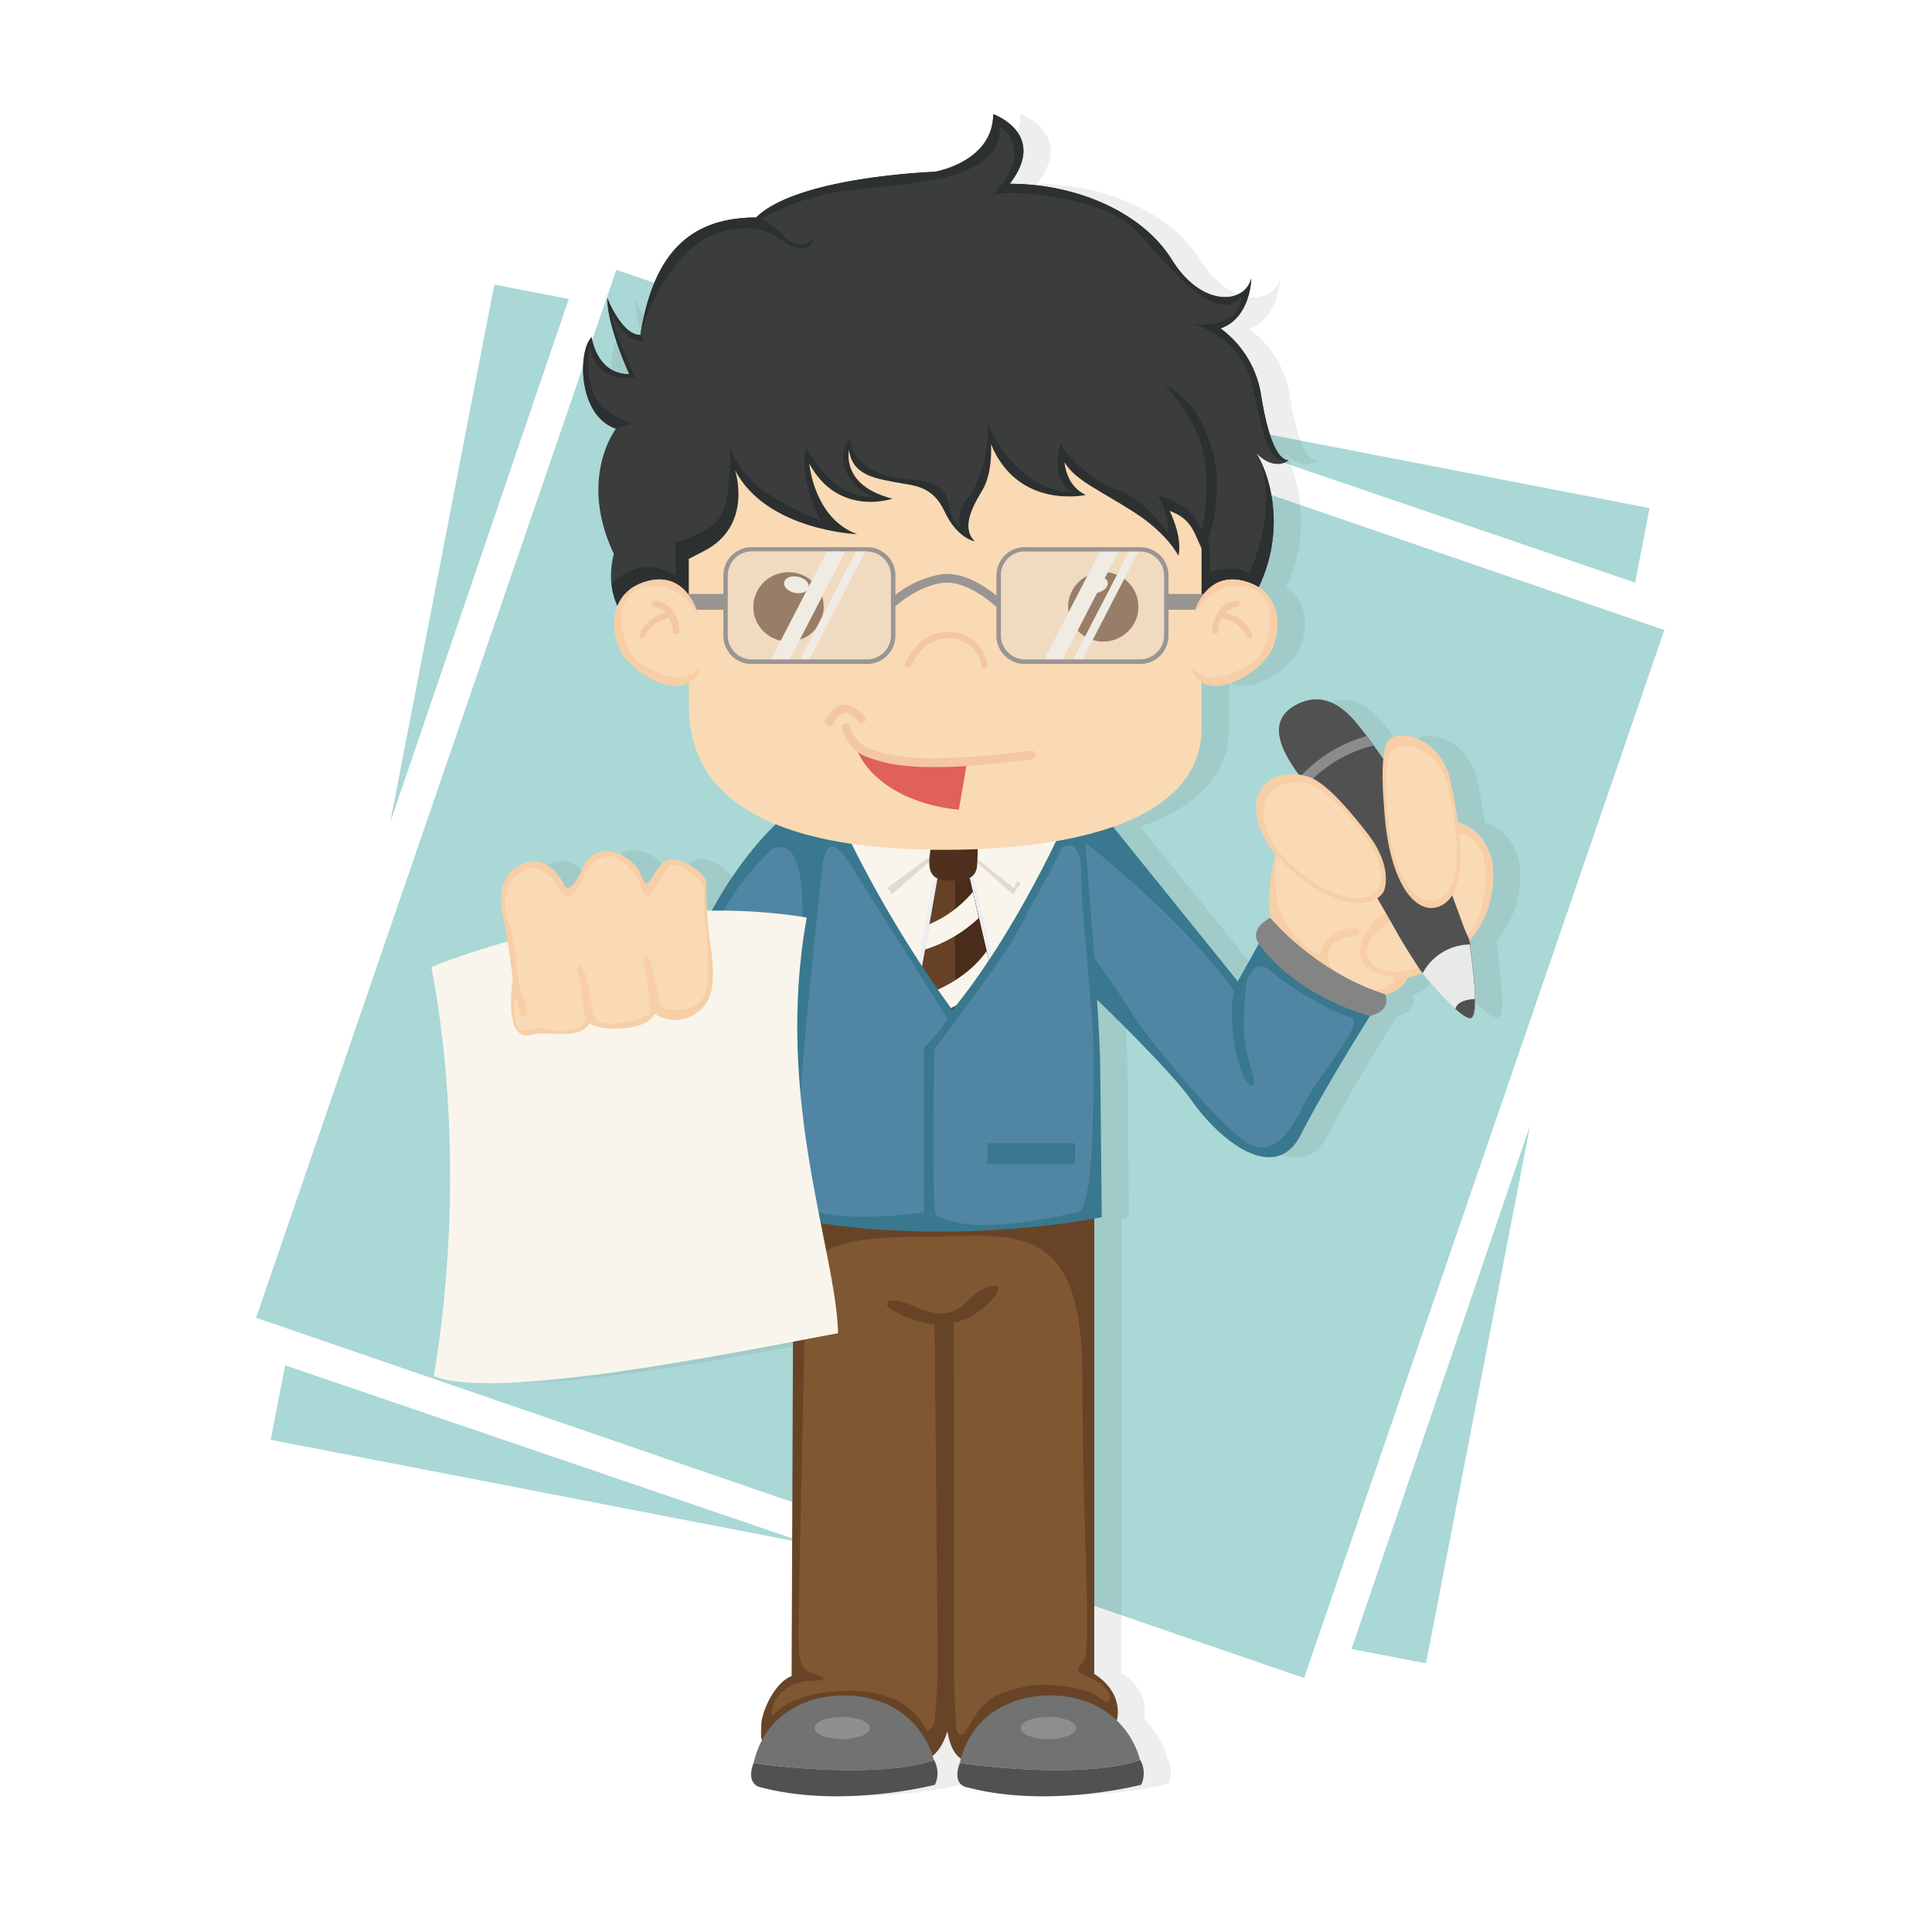 <svg id="Capa_1" data-name="Capa 1" xmlns="http://www.w3.org/2000/svg" viewBox="0 0 410 410"><title>p5h2</title><polygon points="120.7 63.45 104.9 60.39 82.81 174.52 120.7 63.45" fill="#a9d8d6"/><polygon points="347 123.64 350.06 107.83 235.93 85.74 347 123.64" fill="#a9d8d6"/><polygon points="286.81 349.94 302.62 352.99 324.7 238.86 286.81 349.94" fill="#a9d8d6"/><polygon points="60.51 289.74 57.45 305.55 171.59 327.64 60.51 289.74" fill="#a9d8d6"/><rect x="86.17" y="89.1" width="235.17" height="235.17" transform="translate(78.27 -55.02) rotate(18.97)" fill="#a9d8d6"/><path d="M318.5,215.46l0-.08a3.79,3.79,0,0,0,.11-.39l0-.08q.05-.26.09-.56v0c0-.2,0-.41.06-.63v-.07c0-.48,0-1,0-1.57h0c-.07-4.16-1-10.16-1.08-11.52,0,0,0,0,0-.06h0a3.76,3.76,0,0,0-.17-.82c6-6.86,5.39-15.2,4.58-17.85-1.61-5.21-5.2-6.77-7-7.23-.4-3.13-1-6.24-1.59-8.95-2-9-10.88-11-13.07-8.58a7.89,7.89,0,0,0-1.18,4.07q-1-1.47-2.1-2.91h0l0,0-.55-.73-.89-1.19h0l-1-1.36c-2.42-3.13-7-8.72-13.58-5.43-6.13,3.07-4.38,8.63.2,14.88a8.13,8.13,0,0,0-7.46,2.43c-2.25,2.51-2.64,8.25,2.61,14.56q-.3,1.05-.52,2.08l0,.08q-.17.8-.3,1.57v.07a36.42,36.42,0,0,0-.46,4.46v0q0,.68,0,1.31v0c0,1.28.06,2.42.14,3.37v0q0,.22,0,.44h0s-4.68,2.16-2.44,5.5l-4.44,8L242,175.47c11.24-3.95,18.8-10.59,18.8-21v-9.71c4.16,2.7,11.47-1.94,14-5.39,2.69-3.72,3.61-11.27-1.88-14.75l.2-.42.25-.57c.12-.26.23-.52.34-.78s.15-.38.22-.57.2-.52.3-.78.13-.39.2-.58.17-.51.25-.76.12-.4.17-.6.15-.5.21-.74.1-.41.15-.61.12-.48.17-.72.08-.42.13-.62.09-.47.13-.7.07-.42.1-.63.07-.45.1-.67.05-.43.08-.65,0-.43.07-.64,0-.45.05-.67,0-.4,0-.6,0-.46,0-.69,0-.38,0-.56,0-.48,0-.72,0-.35,0-.52,0-.49,0-.73,0-.32,0-.48,0-.5-.06-.75,0-.29,0-.43-.06-.52-.09-.78,0-.25,0-.38-.08-.53-.12-.8l-.05-.33c0-.27-.1-.54-.15-.81l-.06-.29c-.06-.28-.12-.55-.19-.82l-.06-.24c-.07-.28-.14-.56-.22-.83l-.06-.2c-.08-.28-.17-.56-.26-.84l0-.16q-.14-.43-.29-.84l0-.12q-.16-.42-.32-.82l0-.09q-.17-.42-.35-.81l0-.06q-.18-.4-.38-.79l0,0q-.2-.39-.4-.75v0h0l-.19-.34c4,3.93,6.79,1.39,6.79,1.39-2.11,0-4.21-3.7-5.85-13.63a21.58,21.58,0,0,0-8.66-14.32c6.44-2.19,6.55-10.63,6.55-10.63-1.4,5.54-10.53,6.24-16.85-3.93S234.11,39,220.07,39c8.19-10.63-3.51-14.78-3.51-14.78,0,10.16-12.4,12.24-12.4,12.24s-29.14,1-37.91,9.7q-1.43,0-2.75.1c-.41,0-.79.1-1.18.14s-.93.09-1.38.17-.86.18-1.29.28-.74.14-1.09.24-.88.28-1.32.43-.6.18-.88.29c-.45.17-.86.38-1.29.58-.24.11-.5.21-.74.33-.41.21-.79.46-1.18.7-.22.14-.46.26-.68.41-.38.26-.73.55-1.09.84-.2.16-.42.3-.61.47-.36.31-.69.65-1,1-.17.17-.36.33-.52.51-.32.34-.61.72-.91,1.09-.16.2-.34.38-.49.59-.28.38-.54.8-.81,1.2-.15.22-.31.43-.45.66-.25.42-.48.86-.71,1.3-.13.25-.28.49-.41.74-.21.43-.4.89-.6,1.34-.13.3-.27.58-.39.88s-.33.91-.5,1.37-.26.67-.37,1-.28,1-.42,1.44-.23.74-.33,1.13-.23,1-.35,1.48-.2.83-.29,1.26-.18,1-.27,1.48-.18.91-.26,1.39h0v.07a3.06,3.06,0,0,1-.43-.05c-.1,0-.21,0-.31,0a3.68,3.68,0,0,1-.44-.16l-.27-.09c-.14-.07-.28-.16-.42-.24l-.26-.15c-.12-.08-.23-.18-.34-.27l-.31-.24-.23-.23c-.13-.12-.26-.24-.38-.37l-.09-.1a21.65,21.65,0,0,1-3.49-5.81l0-.11c0,6,4.68,16.17,4.68,16.17-7,0-8-7.85-8-7.85a4,4,0,0,0-.74,1.08h0a8.49,8.49,0,0,0-.57,1.54l0,.08c0,.17-.09.34-.13.52l0,.16c0,.16-.06.31-.09.47s0,.23-.05.35,0,.21,0,.32,0,.29,0,.44,0,.17,0,.26,0,.38,0,.57,0,.1,0,.14c0,.23,0,.46,0,.69v0c0,4.46,1.47,9.76,5.47,12.07h0q.32.19.67.34h0c.23.1.46.2.7.28h0l.06,0s-8.1,10.52-.47,26.56a17.68,17.68,0,0,0-.24,8l0,.23q.15.65.35,1.25l.06.16q.2.58.44,1.12l0,.09.1.21a12,12,0,0,0,1.43,10.76c2.44,3.37,9.49,7.89,13.69,5.55v2.85c0,5.07-.81,19.27,18.45,27.14a76.67,76.67,0,0,0-13.57,18.34l-1,0c-.17-2.9-.17-5.19-.17-6.18,0-1.72-6.78-6.73-9.49-3.72s-2.84,6.3-4.32,2.29-9.37-8.31-12.33-1.58-4.07,3.58-4.07,3.58-2.46-5.59-7.27-4.73-7,5.16-5.67,11.46c.39,1.8.72,3.66,1,5.42a151,151,0,0,0-16.18,5.42c3.37,16.85,6.72,49.65.54,86.8,11.31,4.69,51.33-2.57,76.2-7.28l-.31,71c-3.66,1.39-6.44,7.7-6.44,10.47,0,1.13-.18,2.43.18,3.13a19.12,19.12,0,0,0-1.76,4.81h0c-1.62,4.35,1,5,1,5,17.43,4.82,37.45-.4,37.45-.4a5.71,5.71,0,0,0-.2-5.28c-.08-.29-.18-.59-.28-.91l.07-.05.17-.16c.14-.13.28-.26.42-.41l.22-.25c.12-.14.23-.27.34-.42l.21-.3c.11-.16.21-.32.31-.49l.18-.32c.1-.19.2-.38.3-.58l.15-.32c.1-.23.2-.46.29-.7l.11-.27c.12-.34.24-.69.34-1.06.07.43.16.83.25,1.21l.07.29c.08.33.17.65.27.95l0,.1c.11.33.23.62.36.91l.08.17c.12.25.24.48.36.69l0,.07a6,6,0,0,0,.45.64l.05.06a4.78,4.78,0,0,0,.46.48l0,0a4.05,4.05,0,0,0,.44.34c-.08.3-.17.6-.24.92h0c-1.62,4.35,1,5,1,5,17.43,4.82,37.45-.4,37.45-.4a5.7,5.7,0,0,0-.2-5.28,18.75,18.75,0,0,0-5-8.46,5.68,5.68,0,0,0,.23-1.77c0-5.24-5-8-5-8V258.61c1-.19,1.59-.3,1.59-.3s-.16-19.85-.33-32.31c0-3.19-.3-8.17-.66-13.8,7.66,7.45,16.76,16.65,20,21.26,5.91,8.51,17.8,18.21,23.26,7.37,4.19-8.32,11.49-20.13,14.67-25.19h0s4.55-.83,3.29-4.57h0a6.81,6.81,0,0,0,4.64-3.55c1.1-.32,2.13-.69,3.1-1.07l.13.16h0c.63.75,1.75,2.06,3,3.47l.22.24.52.57.35.37.28.3.56.59.24.25.6.6.17.17.53.51.15.15.34.31h0l0,0,.24.21.16.14.58.49.11.09.29.22.07.05.17.12.06,0,.1.06.12.08.25.15.08,0,.05,0,.2.1.12.05.1,0,.07,0h0l.1,0a1,1,0,0,0,.25,0,.53.53,0,0,0,.25-.08l.06,0a.83.83,0,0,0,.17-.18l0,0A1.81,1.81,0,0,0,318.5,215.46Z" fill="#575756" opacity="0.1"/><path d="M277,161.54l0-.06Z" fill="#ffc639"/><path d="M276.61,161.06l.32.42Z" fill="#675217"/><path d="M277.32,162l-.33-.45.33.45Z" fill="#675217"/><polygon points="291.46 153.57 291.46 153.57 291.46 153.57 291.46 153.57" fill="#675217"/><path d="M229.68,167.37l33,40.9,6.22-11.18,23.38,16.06S281.52,230,276.06,240.8s-17.35,1.15-23.26-7.37-31.88-32.61-31.88-32.61Z" fill="#39788e"/><path d="M227.33,196.53l1.76-18.74c6,4.78,23.26,19,32.76,32.48-1.34,5.84.61,17.29,3,19.58s.84-2.31-.36-6.85,0-14.49,0-14.49,1.57-5.92,5.42-2.3,13.49,8.86,16.77,9.7-6.64,12.1-9.38,17.37-6.6,13.63-13.3,8.8S242.43,219,239.85,214.46C238.06,211.34,231.29,202,227.33,196.53Z" fill="#5086a3"/><path d="M308.39,174.35s5.79.37,8,7.42c1.2,3.88,1.86,20-17.7,25.73-1.79,4.15-8.26,4.08-8.26,4.08L270,197.39a35.11,35.11,0,0,1,2.87-21.55C278.22,165,298.11,156.62,308.39,174.35Z" fill="#f9dab4"/><path d="M271.12,180s-1,6.42-.12,11,6,11.16,9.22,11.43A6.81,6.81,0,0,1,286.9,197c2.09-.11,1.73,1.55.76,1.61-4,.22-5.81,2.12-5.85,4.15-.24,3.76,5.79,7,8.14,7.5s5.7-1.37,6.06-2.89c-7.49-.69-9.06-5.24-5.73-10a15.07,15.07,0,0,1,8.45-5.87l.13,2.35c-1.91.11-7.89,3.81-8.61,7s2,5.63,6.37,5.38,7.06-2.19,12.68-5.9,6.58-11.81,5.55-18.17-9.44-6-9.44-6l2.24-2.92c.24.37.48.76.71,1.16,0,0,5.79.37,8,7.42,1.2,3.88,1.86,20-17.7,25.73-1.79,4.15-8.26,4.08-8.26,4.08L270,197.39A35.34,35.34,0,0,1,271.12,180Z" fill="#f7cea6"/><path d="M297.86,167.71A129.46,129.46,0,0,0,289,154.86c-2.42-3.13-7-8.72-13.58-5.43s-4.09,9.45,1.24,16.24,18,29,19.78,32.2,4.95,8,4.95,8,8.45,10.33,10.69,10.21,0-13.5-.08-15.63c-.06-1.1-.93-2.55-1.31-3.59q-.71-1.94-1.42-3.88c-.95-2.57-1.91-5.13-2.92-7.67a135.07,135.07,0,0,0-6.54-14.29Q298.85,169.36,297.86,167.71Z" fill="#515151"/><path d="M275.94,164.79l.67.88c-5.33-6.79-7.81-13-1.24-16.24s11.15,2.31,13.58,5.43q1.27,1.64,2.51,3.31-.72-1-1.47-2A30.48,30.48,0,0,0,275.94,164.79Z" fill="#515151"/><path d="M276.61,165.67l-.67-.88A30.48,30.48,0,0,1,290,156.22q.74,1,1.47,2h0a27.8,27.8,0,0,0-14.15,8.42l-.33-.45,0-.06Z" fill="#8b8c8c"/><path d="M311.95,200.44s0,0,0,.06c.12,2.13,2.32,15.51.08,15.63-1.9.11-8.24-7.27-10.14-9.55A11.46,11.46,0,0,1,311.95,200.44Z" fill="#e8eaea"/><path d="M313,212c0,2.32-.19,4.06-1,4.11-.65,0-1.82-.81-3.16-2C309.31,212.41,311.62,212.07,313,212Z" fill="#4f5151"/><path d="M293.67,189.17s2.28-4.93-3.54-12.4-9.77-11.16-12.67-12-6.72-.9-9.34,2-2.73,10.2,5.63,17.69S290.92,193.67,293.67,189.17Z" fill="#f7cea6"/><path d="M292.69,188.4s2.06-4.43-3.2-11.15-8.85-10-11.47-10.83-6.09-.81-8.46,1.82-2.48,9.17,5.09,15.9S290.19,192.44,292.69,188.4Z" fill="#f9dab4"/><path d="M293.72,171.17s-1.17-11.71,1-14.15,11.07-.46,13.07,8.58,4,22.58-1.25,26.17S294.68,188.52,293.72,171.17Z" fill="#f7cea6"/><path d="M294.43,171.85s-1.06-10.49.94-12.68,10.12-.43,11.94,7.67,3.59,20.22-1.17,23.44S295.29,187.38,294.43,171.85Z" fill="#f9dab4"/><path d="M290.73,215.61s-15.16-3.72-23.59-15.33c-2.23-3.34,2.44-5.5,2.44-5.5S279,206.28,294,211C295.28,214.78,290.73,215.61,290.73,215.61Z" fill="#848484"/><path d="M169.69,170.69s-15.44,9.63-25.73,38.5c-8.09,22.72-8.09,30.42-8.09,30.42s23.1,5.64,38.94,9l10.69-73.67Z" fill="#39788e"/><path d="M163.79,180.22s-8.12,7.51-11.28,15.31c4.5,14.73,8.33,29.17,5.68,31.76s-2.21-10-9.13-16.75c-5,11-3.54,25.7,6.48,29.45S178.21,173.55,163.79,180.22Z" fill="#5086a3"/><path d="M168.4,255.77h63.82v99.47s5,2.77,5,8-3.39,2.47-12.76,0-14.17,3.08-14.17,6.46-7.47,8.16-9.22-2.46c-1.76,6.16-6.44,9.09-10.39,2.77a14.67,14.67,0,0,0-21.81-3.7c-8.4,6.37-7.32,2.62-7.32-.15s2.78-9.08,6.44-10.47Z" fill="#684427"/><path d="M198.26,365.73c1.37-2.93,2.93-2.06,4.43,1s2.1.66,4.32-2.7c2.86-4.31,5.92-5,10.78-6.17,3.81-.87,12.42.19,14.84,2s2.58,1.26,2.84,1c.42-.44,0-2.67-3.28-4.35s-4.48-1.62-2.4-3.81-.07-25.35-.07-60.23-15.15-30-35.13-30-23.72,4.34-23.72,10.81-1.43,68.83-1.43,72.87,0,7.51,2,8.54c2.64,1,5.6,2,.66,2s-8.67,3.7-8.34,7.51c0,0,4.06-5.39,16.36-5.39s15.54,6.45,16.64,8.58C196.75,367.32,197.57,367.21,198.26,365.73Z" fill="#7f5732"/><path d="M197.42,372.94c1.55-1,2.86-3,3.61-5.68.64,3.87,2,5.69,3.55,6.29-1.81-4-2.09-10.57-2.09-22.22,0-14.55-.11-71.66-.11-71.66l-4.06.58S199,347.85,199,355a176.54,176.54,0,0,1-1.57,17.93Z" fill="#684427"/><path d="M188.67,277.55s12,8.66,21.52-1.39c4.39-4.62-1-4.16-4.94,0s-8.34,2.43-11.86.81S187.13,275.94,188.67,277.55Z" fill="#684427"/><path d="M159.94,374.12c3.19-14.16,18.78-16.71,28.23-12.46a18.08,18.08,0,0,1,10,11.82C188.63,377,169,375.5,159.94,374.12Z" fill="#717272"/><path d="M159.92,374.12h0c9,1.38,28.69,2.87,38.28-.64h0a5.71,5.71,0,0,1,.2,5.28s-20,5.22-37.45.4C161,379.15,158.31,378.47,159.92,374.12Z" fill="#515151"/><ellipse cx="178.72" cy="366.71" rx="5.88" ry="2.35" fill="#8e8e8e"/><path d="M203.7,374.12c3.18-14.16,18.78-16.71,28.23-12.46a18.09,18.09,0,0,1,10,11.82C232.39,377,212.74,375.5,203.7,374.12Z" fill="#717272"/><path d="M203.69,374.12h0c9,1.38,28.69,2.87,38.28-.64h0a5.7,5.7,0,0,1,.2,5.28s-20,5.22-37.45.4C204.73,379.15,202.07,378.47,203.69,374.12Z" fill="#515151"/><ellipse cx="222.48" cy="366.71" rx="5.88" ry="2.35" fill="#8e8e8e"/><path d="M178.18,173.92s23.54-20.39,48,.36v58.32l-47.74-.37Z" fill="#f9f5ed"/><polygon points="196.75 183.22 189.29 189.83 187.68 187.43 197.12 181.29 197.84 182.53 196.75 183.22" fill="#e2d9d3"/><polygon points="207.52 183.22 214.98 189.83 216.59 187.43 207.15 181.29 206.43 182.53 207.52 183.22" fill="#e2d9d3"/><path d="M188.19,188.5l14-10.27-21.11-2.54Zm14-10.27,13.06,10.27,4.83-12.81Z" fill="#f9f5ed"/><polygon points="205.78 182.46 198.73 182.46 198.6 183.2 192.06 220.63 203 237.16 214.58 220.23 205.78 182.46" fill="#edefef"/><polygon points="199.48 183.35 205.08 183.35 213.63 220.05 203.01 235.57 192.99 220.44 199.48 183.35" fill="#664027"/><polygon points="213.63 220.05 205.08 183.35 202.67 183.35 202.67 235.05 203.01 235.57 213.63 220.05" fill="#492c19"/><path d="M206.46,189.27a22.79,22.79,0,0,1-2,2.12,24.19,24.19,0,0,1-7.26,4.75l-.94,5.37a29.19,29.19,0,0,0,11.45-6.71Z" fill="#f9f5ed"/><path d="M210.72,207.57l-1.33-5.73a22.79,22.79,0,0,1-3.51,3.83,27.65,27.65,0,0,1-11.33,5.88l-.88,5.05a32.8,32.8,0,0,0,15.66-7.68C209.83,208.46,210.29,208,210.72,207.57Z" fill="#f9f5ed"/><path d="M212.54,215.41c-2,2.38-7,7.17-16.57,9.54l2.75,4.15A38,38,0,0,0,212,222.46l1.65-2.41Z" fill="#f9f5ed"/><path d="M197.59,178.93h9.68c.37,0,.16,4.91,0,5.41-.63,2.62-3.44,2.57-5.49,2.54-1.43,0-3.22-.15-4.06-1.53C196.69,183.58,197.5,180.85,197.59,178.93Z" fill="#4f301f"/><path d="M178.25,174a253,253,0,0,0,23.86,40.35c13.73-16.73,24.18-40.51,24.18-40.51h3.59s3.43,39.69,3.59,52.16.33,32.31.33,32.31-32.68,6.89-67,0c.82-31,6.7-84.47,6.7-84.47Z" fill="#39788e"/><path d="M174.66,183s-4.9,43-4.9,53.47-2.78,19.68,5.56,21.16,20.75-.33,20.75-.33V222.36a39.46,39.46,0,0,0,5.06-6.15S185,190.79,181.44,185,175.64,177.5,174.66,183Z" fill="#5086a3"/><path d="M198.51,257.71c7.93,5,26.15.25,30.07-.41S232,229.66,232,222s-2.53-27.56-2.53-36.25-4.17-6.48-4.66-4.84S218.7,192.27,216,197.6s-17.73,25.09-17.73,25.09S197.7,254.07,198.51,257.71Z" fill="#5086a3"/><rect x="209.54" y="242.62" width="18.63" height="4.43" fill="#39788e"/><path d="M91.53,205.22s40.34-17,79.67-10.5c-6.94,38.44,6.25,70.58,6.65,88.2-22.47,4.21-72.86,14.46-85.78,9.1C98.25,254.87,94.9,222.08,91.53,205.22Z" fill="#f9f5ed"/><path d="M119.65,187.66s-2.46-5.59-7.27-4.73-7,5.16-5.67,11.46,2.1,13.47,2.1,13.47-2.1,13.32,3.82,11.74c3.7-1,10.23,1.29,12.45-2.43,2.84,1.86,12.45,1.57,13.81-2,4.56,2.58,8.34.87,10.54-1.68s2.19-7.23,1.31-13.16a92.33,92.33,0,0,1-.88-13.23c0-1.72-6.78-6.73-9.49-3.72s-2.84,6.3-4.32,2.29-9.37-8.31-12.33-1.58S119.65,187.66,119.65,187.66Z" fill="#f7cea6"/><path d="M119.06,189.12s-3.51-6.57-7.68-4.52-5.14,6.1-3.4,11.27,1.56,12.16,2.76,14.84,1.39,5,.28,5-.65-3.28-1.9-4c0,2.85,0,7.79,2.31,7s2.68-.54,5.87,0,6.36-.24,6.93-2.36c-.32-2.85-1.09-8.19-1.59-10.12s1.13-2.18,2.2,2.82.48,6.8,2.45,7.84,10.63-.38,10.63-2.52a61.14,61.14,0,0,0-1.25-10.21c-.46-1.18.69-2.31,1.48.16s1.57,7.73,1.9,9,9,2.47,9.89-3.65-.14-11.87-.37-14.61,0-7.06-.79-8-5.57-4.59-6.8-3.17-2.94,4.59-4.07,5.91-1.48-.7-2.27-2.58-4.25-5.91-6.93-5.53-4.58,3.27-5.69,5.8S120.38,191.08,119.06,189.12Z" fill="#f9dab4"/><path d="M130.26,117.51c-3.28,13.4,8,18.38,8,18.38s47.26-1.05,121.44-1.05c13.92-13.74,11.7-30.49,7-38.57,4,3.93,6.79,1.39,6.79,1.39-2.11,0-4.21-3.7-5.85-13.63A21.58,21.58,0,0,0,259,69.69c6.44-2.19,6.55-10.63,6.55-10.63-1.4,5.54-10.53,6.24-16.85-3.93S228.32,39,214.28,39c8.19-10.63-3.51-14.78-3.51-14.78,0,10.16-12.4,12.24-12.4,12.24s-29.14,1-37.91,9.7c-15.21,0-22,9-24.57,24.95-4,0-7-7.85-7-7.85,0,6,4.68,16.17,4.68,16.17-7,0-8-7.85-8-7.85-2.92,2.89-3,16.63,5.15,19.4C130.73,90.94,122.63,101.46,130.26,117.51Z" fill="#3b3d3d"/><path d="M138.24,135.88s47.26-1.05,121.44-1.05c13.74-13.56,11.76-30,7.21-38.23,4.85,11.34-1.75,25-1.75,25-3.82-2.08-8.35-.15-8.35-.15V116.2a32.94,32.94,0,0,0-3.59-6.77c-2.11-2.85-7.64-4.39-7.64-4.39s1.95,1.93,2.42,8.08c-2.29-2.61-6.09-7.7-11.23-9.32s-10.45-7.16-11.62-9.7c-.78,2.23-1.72,8.62,2.65,10.4-8.66,0-15.84-8.24-18.33-15.24.94,5.54-1.79,14.09-4.09,16.36s-1.79,6.24-1.79,6.24a9.32,9.32,0,0,1-2.22-4.73c-.55-3.08-2.26-4.85-7.64-5.31-8.89-.46-12.94-4.23-13.42-9-3.2,5.08-.39,10.4,5.46,12.78-6.94-.39-10.3-3.47-14.67-10.47-1.79,6.08,3,15.32,3,15.32a70.88,70.88,0,0,1-11.39-5.85,20.58,20.58,0,0,1-7.8-9.7s.39,8.39-1.33,13.32S143.37,115,143.37,115v7.24a9.78,9.78,0,0,0-11.55,0,7.27,7.27,0,0,0-2,1.88C130.8,132.59,138.24,135.88,138.24,135.88Z" fill="#2c3030"/><path d="M128.86,63.23c0,6,4.68,16.17,4.68,16.17-7,0-8-7.85-8-7.85-2.92,2.88-3,16.56,5.09,19.38l3.45-.94s-6.83-2.58-8.27-6.77a19.75,19.75,0,0,1-.62-10c.58,3.7,2.65,7.81,9.63,6.78-2.69-5.12-4.9-11.63-5-13.21,2.69,4.35,4.21,5.7,6.87,5.47l-.86-1.19C131.9,71.07,128.86,63.23,128.86,63.23Z" fill="#2c3030"/><path d="M267.64,84A21.58,21.58,0,0,0,259,69.69c6.44-2.19,6.55-10.63,6.55-10.63-1.4,5.54-10.53,6.24-16.85-3.93S228.32,39,214.28,39c8.19-10.63-3.51-14.78-3.51-14.78,0,10.16-12.4,12.24-12.4,12.24s-29.14,1-37.91,9.7c-15.19,0-22,9-24.56,24.89.32-1.16,5.56-19.32,18.24-22.11,4.27-.75,7.49-1,11.82,2.08s6.67,1.27,6.67-.35c0,0-2.69,2.89-6-.35s-4.92-3.81-4.92-3.81,5.85-4.27,17.55-6,33.58-1.27,32.88-13.74c4.76,3.41,3.86,9.24-1.4,14.44,6.08-.93,24,.9,30.26,7.66s16.9,20.63,22.4,14.16c0,5-6,6.35-10.3,5.66,0,0,9.48,2.54,12.17,11.55s2.81,18.36,8.19,17.44C271.38,97.64,269.27,93.95,267.64,84Z" fill="#2c3030"/><path d="M255.09,112.49s2.2-10.11,0-17.62-8-13.28-8-13.28,8.66,3.12,11,17.9a37.61,37.61,0,0,1-2.34,16.9A15.42,15.42,0,0,1,255.09,112.49Z" fill="#2c3030"/><path d="M248.21,108.42s2.81,5.39,1.87,9.55c0,0-2.19-4.62-9.36-9.24S228.24,102,225.9,98.1c0,0,.31,5.08,4.53,6.93,0,0-14.35,3.24-20.13-10.78,0,0,.47,6-1.87,9.86s-4.37,8-1.56,10.78c0,0-3.74-.61-6.4-6.31s-6.63-5.47-10.38-6.23-9.28-1.31-9.9-6.85c0,0-1.87,7.55,9.2,10.32,0,0-11.39,4-17.63-7.39,0,0,.94,11.55,10.14,14.94,0,0-19.19-.77-25.9-13.55,0,0,3.9,11.7-6.55,17.09l-3.28,1.7v29.17c0,7.16-1.64,32.57,54.06,32.57,27.85,0,54.76-6.24,54.76-25.87V116.39C253.48,113.3,253,110.12,248.21,108.42Z" fill="#f9dab4"/><path d="M174.47,126.59a7.36,7.36,0,0,1-4.92,9.22A7.48,7.48,0,0,1,160.2,131a7.35,7.35,0,0,1,4.91-9.22A7.49,7.49,0,0,1,174.47,126.59Z" fill="#6b4627"/><path d="M171.62,124.67c-.21.94-1.55,1.44-3,1.13s-2.43-1.33-2.21-2.27,1.55-1.44,3-1.12S171.84,123.74,171.62,124.67Z" fill="#f9f5ed"/><path d="M227,126.59a7.36,7.36,0,0,0,4.92,9.22,7.48,7.48,0,0,0,9.34-4.85,7.35,7.35,0,0,0-4.91-9.22A7.49,7.49,0,0,0,227,126.59Z" fill="#6b4627"/><path d="M229.86,124.67c.21.94,1.55,1.44,3,1.13s2.42-1.33,2.21-2.27-1.55-1.44-3-1.12S229.65,123.74,229.86,124.67Z" fill="#f9f5ed"/><rect x="142.66" y="126.05" width="11.31" height="3.35" fill="#999593"/><path d="M181.86,116.58l-12.33,23.87h2l12.33-23.87Zm-6.16,0-12.33,23.87h3.94l12.33-23.87Z" fill="#f9f5ed"/><rect x="247.51" y="126.05" width="11.31" height="3.35" fill="#999593"/><path d="M239.82,116.58l-12.33,23.87h2l12.33-23.87Zm-6.16,0-12.33,23.87h3.94l12.33-23.87Z" fill="#f9f5ed"/><path d="M209.81,125.14c-2.37-1.64-5.52-3.34-8.84-3.35a8.6,8.6,0,0,0-1.09.07,21.58,21.58,0,0,0-10.34,4.78v2.45c1.08-1,5.51-4.8,10.57-5.4a7.46,7.46,0,0,1,.85-.05c2.64,0,5.55,1.47,7.76,3a29.49,29.49,0,0,1,2.69,2.12l.51.47v-2.48C211.34,126.27,210.63,125.71,209.81,125.14Z" fill="#999593"/><g opacity="0.38"><path d="M217.55,116.58h24.34a5.58,5.58,0,0,1,5.62,5.54v12.78a5.58,5.58,0,0,1-5.62,5.54H217.55a5.58,5.58,0,0,1-5.62-5.54V122.12A5.58,5.58,0,0,1,217.55,116.58Z" fill="#e2d9d3"/></g><path d="M217.55,140.91a6,6,0,0,1-6.09-6h0V122.12a6,6,0,0,1,6.09-6h0V117a5.12,5.12,0,0,0-5.15,5.08h0v12.78a5.12,5.12,0,0,0,5.15,5.08h24.34a5.12,5.12,0,0,0,5.15-5.08h0V122.12a5.12,5.12,0,0,0-5.15-5.08H217.55v-.92h24.34a6,6,0,0,1,6.08,6h0v12.78a6,6,0,0,1-6.08,6H217.55Z" fill="#999593"/><g opacity="0.38"><path d="M183.93,116.58H159.59a5.58,5.58,0,0,0-5.62,5.54v12.78a5.58,5.58,0,0,0,5.62,5.54h24.34a5.58,5.58,0,0,0,5.62-5.54V122.12A5.58,5.58,0,0,0,183.93,116.58Z" fill="#e2d9d3"/></g><path d="M159.59,140.91a6,6,0,0,1-6.08-6h0V122.12a6,6,0,0,1,6.08-6h24.34V117H159.59a5.12,5.12,0,0,0-5.15,5.08h0v12.78a5.12,5.12,0,0,0,5.15,5.08h24.34a5.12,5.12,0,0,0,5.15-5.08h0V122.12a5.12,5.12,0,0,0-5.15-5.08h0v-.92a6,6,0,0,1,6.09,6h0v12.78a6,6,0,0,1-6.09,6H159.59Z" fill="#999593"/><path d="M208.19,141.22a6.21,6.21,0,0,0-1.57-3.36h0a7,7,0,0,0-5.53-2.41h0a7.48,7.48,0,0,0-5.33,2.36h0a12.57,12.57,0,0,0-2.34,3.29h0c-.08.16-.11.24-.11.24h0a.71.71,0,0,1-.92.37h0a.69.69,0,0,1-.38-.91h0a13.69,13.69,0,0,1,2.17-3.35h0a9.17,9.17,0,0,1,6.91-3.39h0a8.42,8.42,0,0,1,6.6,2.9h0a7.41,7.41,0,0,1,1.9,4.26h0a.7.7,0,0,1-.7.69h0a.7.7,0,0,1-.7-.69Z" fill="#f4c7a2"/><path d="M148.18,130.56s-2.25-9.6-10.9-7.21-7.89,11.74-4.79,16,13.62,10.41,16.32,2C148.7,136.08,148.18,130.56,148.18,130.56Z" fill="#f9dab4"/><path d="M137.28,123.35c8.65-2.39,10.9,7.21,10.9,7.21l0,.18s-3.79-8-11.6-6.11-4.25,14.46-.69,16.31,9.24,5,12.9.44c-2.7,8.4-13.23,2.26-16.32-2S128.63,125.74,137.28,123.35Z" fill="#f7cea6"/><path d="M144.22,133.77a8.45,8.45,0,0,0-1.08-3.61l-.08-.12a5.37,5.37,0,0,0-2.68-2.24,4.54,4.54,0,0,0-1.4-.3.72.72,0,0,0-.72.64.6.6,0,0,0,.6.66h0a3.56,3.56,0,0,1,.91.22,4.15,4.15,0,0,1,1.51,1,10.12,10.12,0,0,0-1.41.48,7.56,7.56,0,0,0-4,3.79c-.06.13-.11.26-.17.4a.6.6,0,0,0,.34.8l0,0a.72.72,0,0,0,.86-.44c0-.11.09-.21.13-.31a6.08,6.08,0,0,1,3.25-3.06,8.27,8.27,0,0,1,1.53-.49l.21,0a7.94,7.94,0,0,1,.76,2.81.59.59,0,0,0,.39.5.66.66,0,0,0,.34,0A.71.71,0,0,0,144.22,133.77Z" fill="#f4c7a2"/><path d="M253.27,130.56s2.25-9.6,10.9-7.21,7.89,11.74,4.79,16-13.62,10.41-16.32,2C252.74,136.08,253.27,130.56,253.27,130.56Z" fill="#f9dab4"/><path d="M264.17,123.35c-8.65-2.39-10.9,7.21-10.9,7.21l0,.18s3.79-8,11.6-6.11,4.25,14.46.69,16.31-9.24,5-12.9.44c2.7,8.4,13.23,2.26,16.32-2S272.81,125.74,264.17,123.35Z" fill="#f7cea6"/><path d="M257.22,133.77a8.43,8.43,0,0,1,1.08-3.61l.08-.12a5.37,5.37,0,0,1,2.68-2.24,4.55,4.55,0,0,1,1.4-.3.72.72,0,0,1,.72.64.6.6,0,0,1-.61.66h0a3.54,3.54,0,0,0-.91.22,4.13,4.13,0,0,0-1.51,1,10.09,10.09,0,0,1,1.41.48,7.56,7.56,0,0,1,4,3.79c.06.13.12.26.17.4a.61.61,0,0,1-.35.8l0,0a.72.72,0,0,1-.86-.44c0-.11-.09-.21-.14-.31A6.08,6.08,0,0,0,261,131.7a8.25,8.25,0,0,0-1.53-.49l-.21,0a7.93,7.93,0,0,0-.76,2.81.59.59,0,0,1-.39.5.67.67,0,0,1-.34,0A.71.71,0,0,1,257.22,133.77Z" fill="#f4c7a2"/><path d="M205.33,161.17s-17,2.57-23.91-3c3.06,8.4,12.79,12.81,22.06,13.67Z" fill="#e0605c"/><path d="M206,172.5h0Z" fill="#f4c7a2"/><path d="M178.64,154.55a1,1,0,0,0,.06.25,15.76,15.76,0,0,0,1.52,3,7.28,7.28,0,0,0,2.31,2.14,12.33,12.33,0,0,0,2.27,1,37,37,0,0,0,4.36,1.16h0a45.48,45.48,0,0,0,7.4.67c2.67.06,5.48,0,8.17-.19,5.38-.32,10.29-.92,12.74-1.25l1.63-.23h0a.9.9,0,0,0,.73-1h0a.88.88,0,0,0-1-.78h-.12l-.31,0-1.18.16h0a148.15,148.15,0,0,1-20.62,1.42,43.88,43.88,0,0,1-7.12-.64,32.57,32.57,0,0,1-4.53-1.24,7.75,7.75,0,0,1-2.47-1.4,5.68,5.68,0,0,1-1-1.2,15.21,15.21,0,0,1-1.17-2.38.84.84,0,0,0-1.14-.47A.92.92,0,0,0,178.64,154.55Zm-3.44-1.21a.93.93,0,0,0,.45.69.84.84,0,0,0,.52.1.86.86,0,0,0,.65-.48,5.85,5.85,0,0,1,1.29-1.79,2.06,2.06,0,0,1,1.09-.53,2.08,2.08,0,0,1,1,.16,4.11,4.11,0,0,1,1,.6,6.45,6.45,0,0,1,.86.83h0l.16.2.14.22,0,0a.83.83,0,0,0,1,0,.93.93,0,0,0,.32-.84,1,1,0,0,0-.18-.44h0l-.22-.27a7.41,7.41,0,0,0-.56-.59,6.47,6.47,0,0,0-2-1.35,3.74,3.74,0,0,0-1.91-.27h0a3.75,3.75,0,0,0-2,.93,7.54,7.54,0,0,0-1.72,2.34A.94.94,0,0,0,175.21,153.34Z" fill="#f4c7a2"/></svg>